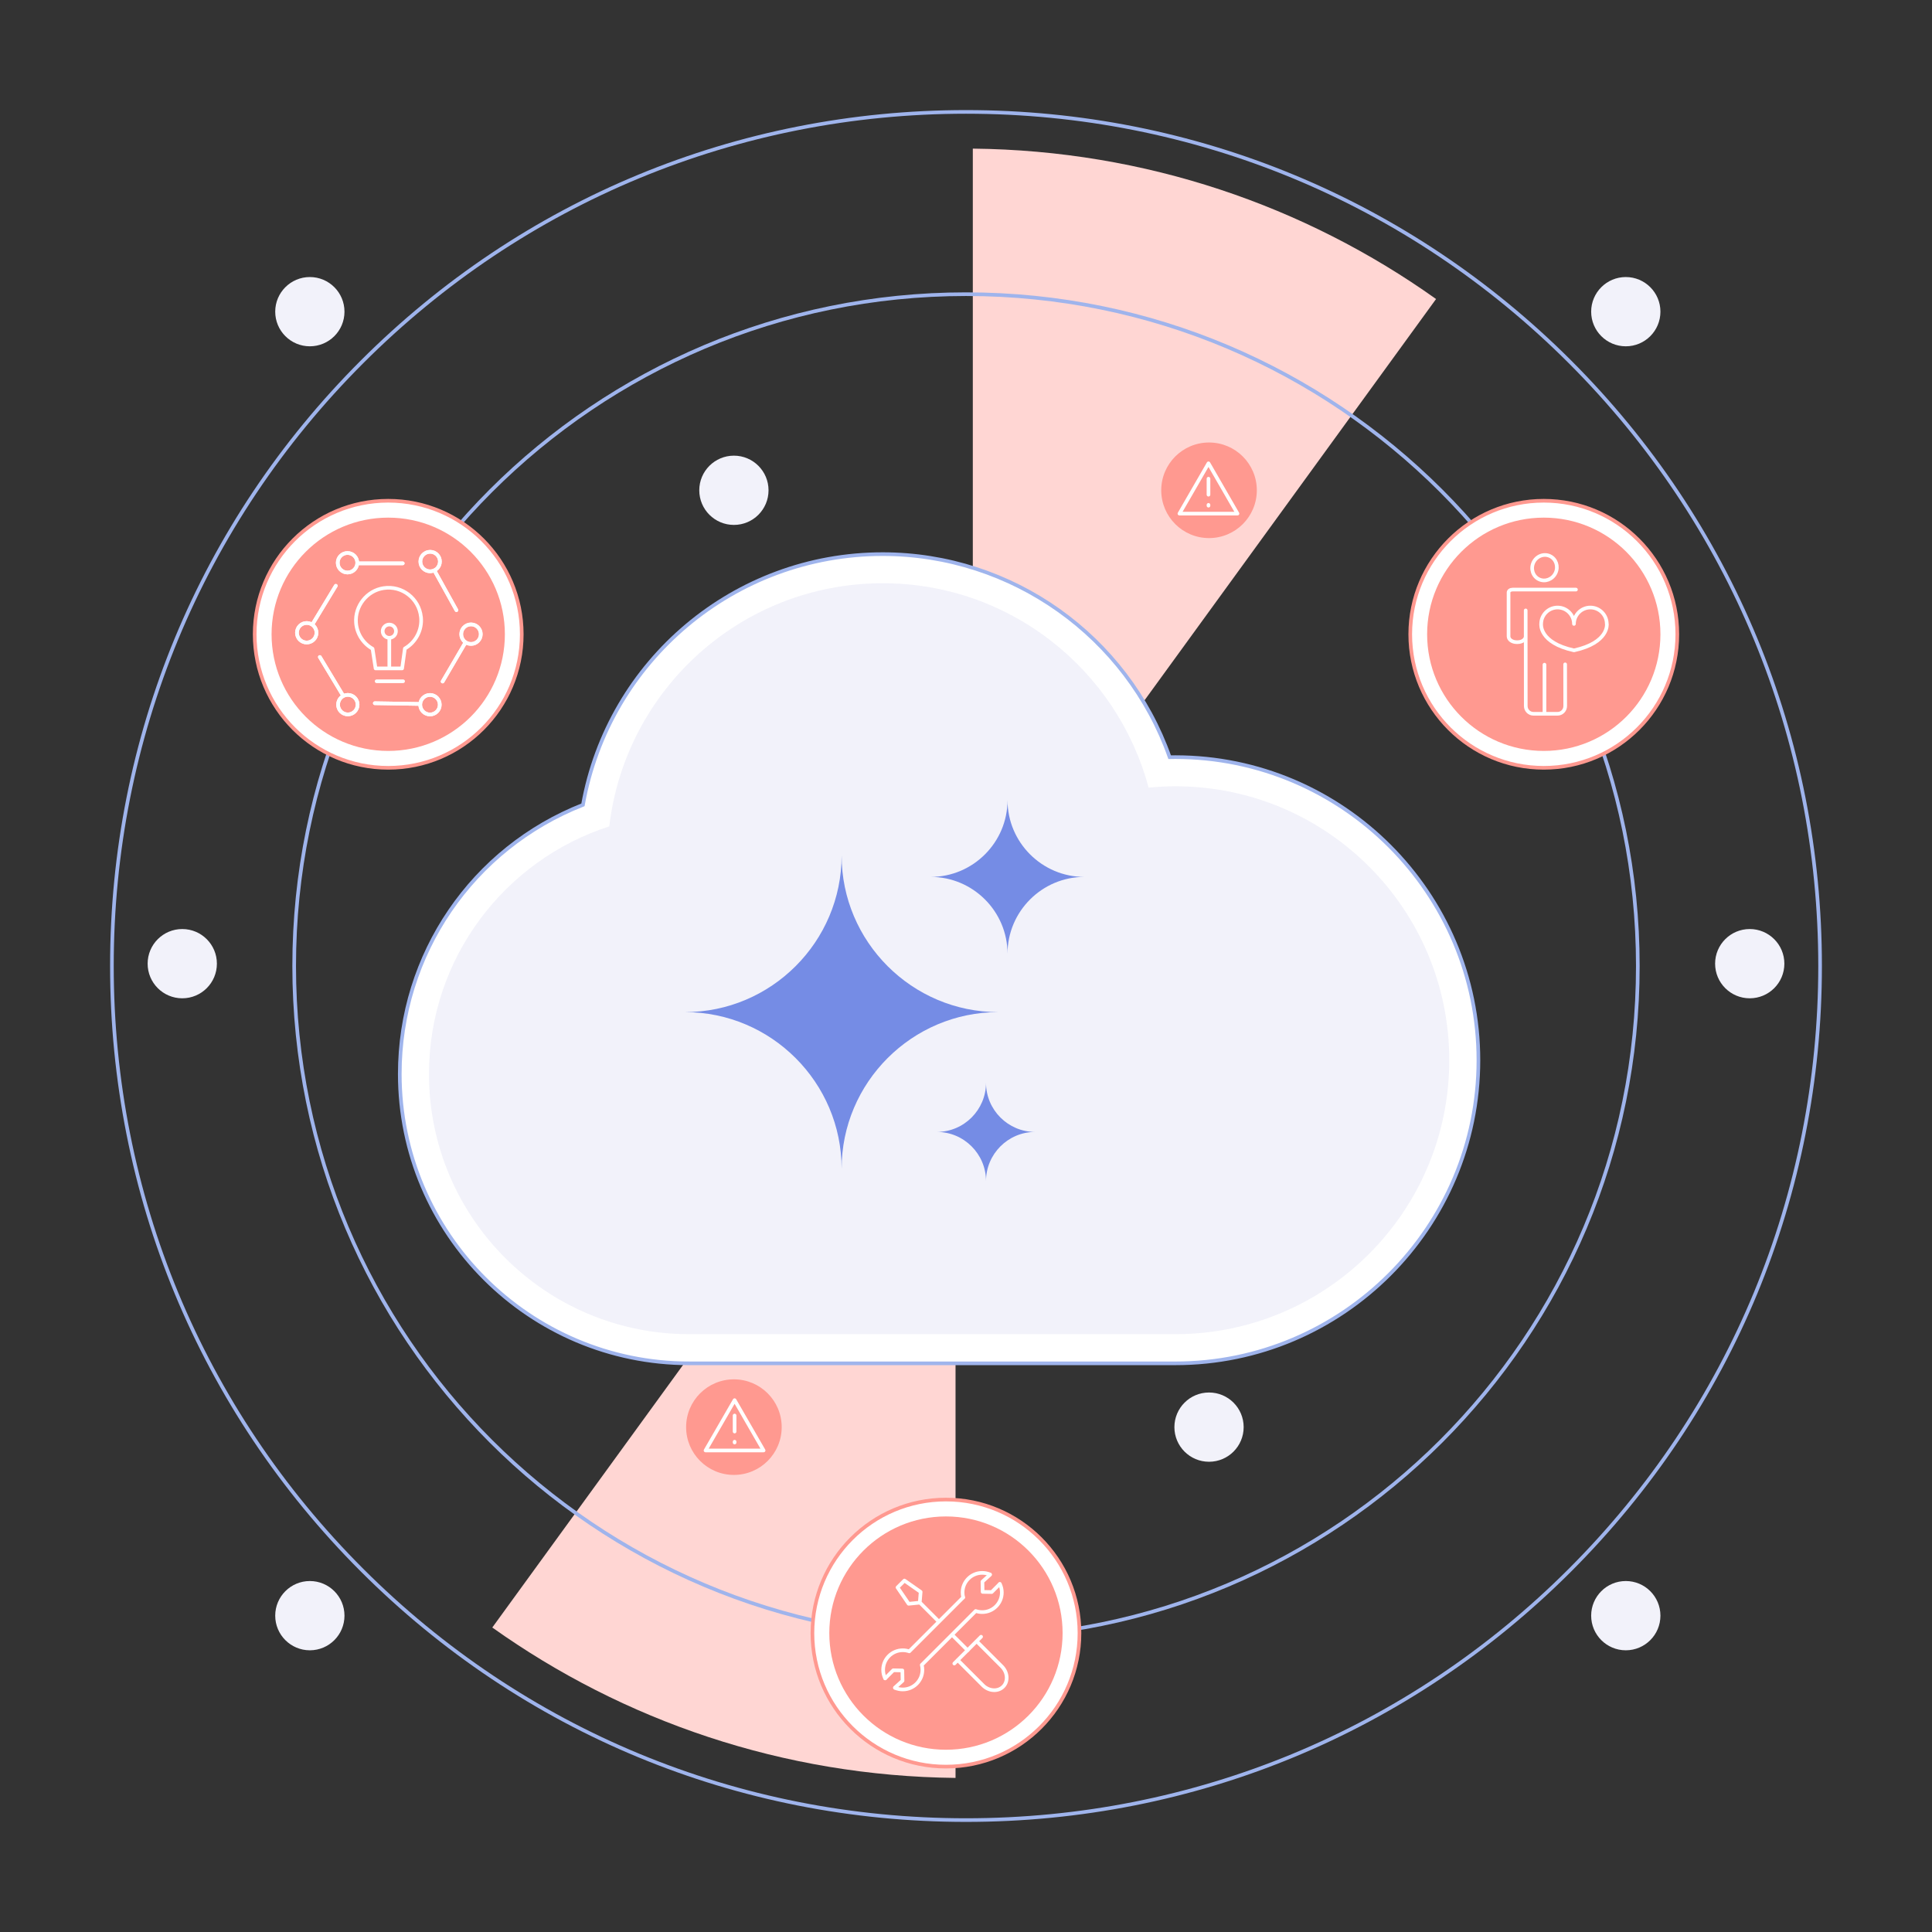<?xml version="1.0" encoding="UTF-8"?> <svg xmlns="http://www.w3.org/2000/svg" id="Layer_2" data-name="Layer 2" viewBox="0 0 530 530"><rect x="0" y="0" width="530" height="530" fill="#333333" stroke="none"/><defs><style> .cls-1, .cls-2, .cls-3, .cls-4, .cls-5 { stroke-width: 0px; } .cls-1, .cls-6, .cls-7 { fill: none; } .cls-2 { fill: #758ce5; } .cls-3 { fill: #ff9990; } .cls-6 { stroke: #fff; } .cls-6, .cls-7 { stroke-linecap: round; stroke-linejoin: round; } .cls-7, .cls-8 { stroke: #9fb4ec; } .cls-4 { fill: #ffd6d3; } .cls-8, .cls-9 { fill: #fff; stroke-miterlimit: 10; } .cls-9 { stroke: #ff9990; } .cls-5 { fill: #f2f2fa; } </style></defs><g id="Layer_1-2" data-name="Layer 1"><g><g><path class="cls-4" d="M266.87,40.78v216.17s127.08-174.92,127.08-174.92c-35.93-25.57-79.74-40.77-127.08-41.26Z"></path><path class="cls-4" d="M262.13,487.72v-216.17s-127.08,174.92-127.08,174.92c35.93,25.57,79.74,40.77,127.08,41.26Z"></path><path class="cls-8" d="M189.05,374c-43.77,0-79.38-35.61-79.38-79.38,0-32.87,19.99-61.94,50.25-73.83,7.06-39.55,41.55-68.78,82.22-68.78,35.54,0,67.03,22.6,78.73,55.71.52-.01,1.03-.02,1.55-.02,45.85,0,83.15,37.3,83.15,83.15s-37.3,83.15-83.15,83.15h-133.37Z"></path><path class="cls-5" d="M287.34,366h35.08c41.5,0,75.15-33.64,75.15-75.15s-33.64-75.15-75.15-75.15c-2.47,0-4.92.14-7.33.37-8.62-32.27-37.96-56.07-72.94-56.07-38.73,0-70.61,29.15-75.01,66.7-28.69,9.25-49.46,36.15-49.46,67.92,0,39.42,31.96,71.38,71.38,71.38h98.29Z"></path><g><path class="cls-7" d="M265,499.3c-62.62,0-121.47-24.36-165.71-68.59-44.23-44.23-68.59-103.08-68.59-165.71s24.36-121.47,68.59-165.71c44.23-44.23,103.08-68.59,165.71-68.59s121.47,24.36,165.71,68.59c44.23,44.23,68.59,103.08,68.59,165.71s-24.36,121.47-68.59,165.71c-44.23,44.23-103.08,68.59-165.71,68.59Z"></path><path class="cls-7" d="M449.3,265c0-101.87-82.43-184.3-184.3-184.3s-184.3,82.43-184.3,184.3,82.43,184.3,184.3,184.3,184.3-82.43,184.3-184.3Z"></path></g><circle class="cls-9" cx="106.5" cy="174" r="36.63"></circle><circle class="cls-3" cx="106.5" cy="174" r="32"></circle><g><circle class="cls-9" cx="423.5" cy="174" r="36.63"></circle><circle class="cls-3" cx="423.5" cy="174" r="32"></circle></g><g><circle class="cls-9" cx="259.5" cy="448" r="36.63"></circle><circle class="cls-3" cx="259.5" cy="448" r="32"></circle></g><g><path class="cls-6" d="M440.78,171.16c0-2.49-2.02-4.5-4.5-4.5s-4.5,2.02-4.5,4.5c0-2.49-2.02-4.5-4.5-4.5s-4.5,2.02-4.5,4.5c0,0-.64,5.15,9.01,7.25,9.65-2.11,9.01-7.25,9.01-7.25Z"></path><g><ellipse class="cls-6" cx="423.69" cy="155.73" rx="3.52" ry="3.36" transform="translate(103.17 473.58) rotate(-64.94)"></ellipse><path class="cls-6" d="M429.36,182.25l.02,11.43c0,1.18-.94,2.13-2.1,2.13h-6.62c-1.16,0-2.1-.96-2.1-2.13l-.02-26.23v7.12c0,.88-1,1.59-2.22,1.59h-.26c-1.23,0-2.22-.71-2.22-1.59v-12.04c0-.44.5-.79,1.11-.79h17.38"></path></g><line class="cls-6" x1="423.69" y1="182.33" x2="423.69" y2="195.81"></line></g><g><g><polyline class="cls-6" points="274.25 434.55 272.06 436.74 269.56 436.7 269.51 433.88 271.62 431.96"></polyline><path class="cls-6" d="M264.23,438.21c-.11-.43-.17-.89-.17-1.35,0-2.97,2.41-5.38,5.38-5.38.74,0,1.45.15,2.1.42"></path><path class="cls-6" d="M274.29,434.52c.34.71.54,1.5.54,2.34,0,2.97-2.41,5.38-5.38,5.38-.63,0-1.23-.11-1.79-.3,0,0-1.5,1.5-1.58,1.58l-13.21,13.21c.11.43.17.89.17,1.35,0,2.97-2.41,5.38-5.38,5.38-.74,0-1.45-.15-2.1-.42"></path><polyline class="cls-6" points="242.85 460.4 245.05 458.2 247.54 458.25 247.59 461.07 245.48 462.98"></polyline><path class="cls-6" d="M242.81,460.43c-.34-.71-.54-1.5-.54-2.34,0-2.97,2.41-5.38,5.38-5.38.63,0,1.23.11,1.79.3l14.77-14.77"></path></g><g><line class="cls-6" x1="269.14" y1="449" x2="261.79" y2="456.35"></line><g><polyline class="cls-6" points="257.34 444.63 252.32 439.6 252.56 436.7 248.11 433.59 246.21 435.48 249.26 439.96 252.35 439.65"></polyline><line class="cls-6" x1="265.44" y1="452.72" x2="261.38" y2="448.66"></line><path class="cls-6" d="M267.96,450.29l6.87,6.87c1.62,1.62,1.79,4.12.36,5.54h0c-1.42,1.42-3.92,1.26-5.54-.36l-6.87-6.87"></path></g></g></g><g><path class="cls-2" d="M230.88,320.63c0-23.67-19.31-42.98-42.98-42.98,23.67,0,42.98-19.31,42.98-42.98,0,23.67,19.31,42.98,42.98,42.98-23.67,0-42.98,19.31-42.98,42.98Z"></path><path class="cls-2" d="M276.39,261.63c0-11.6-9.47-21.07-21.07-21.07,11.6,0,21.07-9.47,21.07-21.07,0,11.6,9.47,21.07,21.07,21.07-11.6,0-21.07,9.47-21.07,21.07Z"></path><path class="cls-2" d="M270.49,324c0-7.43-6.06-13.48-13.48-13.48,7.43,0,13.48-6.06,13.48-13.48,0,7.43,6.06,13.48,13.48,13.48-7.43,0-13.48,6.06-13.48,13.48Z"></path></g><circle class="cls-5" cx="85" cy="85.5" r="9.5"></circle><circle class="cls-5" cx="446" cy="85.5" r="9.5"></circle><circle class="cls-5" cx="50" cy="264.36" r="9.5"></circle><circle class="cls-5" cx="480" cy="264.36" r="9.5"></circle><circle class="cls-5" cx="331.67" cy="391.5" r="9.5"></circle><circle class="cls-3" cx="201.33" cy="391.5" r="13.11"></circle><circle class="cls-3" cx="331.67" cy="134.5" r="13.11"></circle><circle class="cls-5" cx="201.33" cy="134.5" r="9.5"></circle><circle class="cls-5" cx="85" cy="443.22" r="9.5"></circle><circle class="cls-5" cx="446" cy="443.22" r="9.5"></circle><g><polygon class="cls-6" points="331.52 127.1 323.55 140.9 339.48 140.9 331.52 127.1"></polygon><line class="cls-6" x1="331.52" y1="131.32" x2="331.52" y2="135.71"></line><line class="cls-6" x1="331.52" y1="138.72" x2="331.52" y2="138.5"></line></g><g><polygon class="cls-6" points="201.52 384.1 193.55 397.9 209.48 397.9 201.52 384.1"></polygon><line class="cls-6" x1="201.52" y1="388.32" x2="201.52" y2="392.71"></line><line class="cls-6" x1="201.52" y1="395.72" x2="201.52" y2="395.5"></line></g><g><circle class="cls-6" cx="95.33" cy="154.38" r="2.68"></circle><line class="cls-6" x1="110.48" y1="154.54" x2="98.33" y2="154.54"></line><circle class="cls-6" cx="84.14" cy="173.58" r="2.68"></circle><line class="cls-6" x1="92.12" y1="160.7" x2="85.82" y2="171.1"></line><circle class="cls-6" cx="95.42" cy="193.3" r="2.68"></circle><line class="cls-6" x1="87.74" y1="180.24" x2="94.01" y2="190.65"></line><circle class="cls-6" cx="117.96" cy="193.32" r="2.68"></circle><line class="cls-6" x1="102.82" y1="192.91" x2="114.97" y2="193.11"></line><circle class="cls-6" cx="118" cy="154.05" r="2.68"></circle><line class="cls-6" x1="125.21" y1="167.38" x2="119.31" y2="156.75"></line><circle class="cls-6" cx="129.21" cy="173.97" r="2.68"></circle><line class="cls-6" x1="121.42" y1="186.96" x2="127.56" y2="176.47"></line><circle class="cls-6" cx="95.33" cy="154.38" r="2.68"></circle><line class="cls-6" x1="110.48" y1="154.54" x2="98.33" y2="154.54"></line><circle class="cls-6" cx="84.14" cy="173.58" r="2.68"></circle><line class="cls-6" x1="92.12" y1="160.7" x2="85.82" y2="171.1"></line><circle class="cls-6" cx="95.42" cy="193.3" r="2.68"></circle><line class="cls-6" x1="87.74" y1="180.24" x2="94.01" y2="190.65"></line><circle class="cls-6" cx="117.96" cy="193.32" r="2.68"></circle><line class="cls-6" x1="102.82" y1="192.91" x2="114.97" y2="193.11"></line><circle class="cls-6" cx="118" cy="154.05" r="2.68"></circle><line class="cls-6" x1="125.21" y1="167.38" x2="119.31" y2="156.75"></line><circle class="cls-6" cx="129.21" cy="173.97" r="2.68"></circle><line class="cls-6" x1="121.42" y1="186.96" x2="127.56" y2="176.47"></line><circle class="cls-6" cx="106.8" cy="173.15" r="1.82"></circle><line class="cls-6" x1="106.8" y1="174.98" x2="106.8" y2="182.81"></line><path class="cls-6" d="M115.48,169.26c-.52-5.06-5.17-8.69-10.25-7.92-4.57.69-7.91,4.9-7.56,9.51.24,3.11,2.03,5.7,4.53,7.12l.83,5.39h7.28l.76-5.45c2.95-1.71,4.79-5.04,4.42-8.66Z"></path><line class="cls-6" x1="103.32" y1="186.89" x2="110.58" y2="186.89"></line></g></g><rect class="cls-1" width="530" height="530"></rect></g></g></svg> 